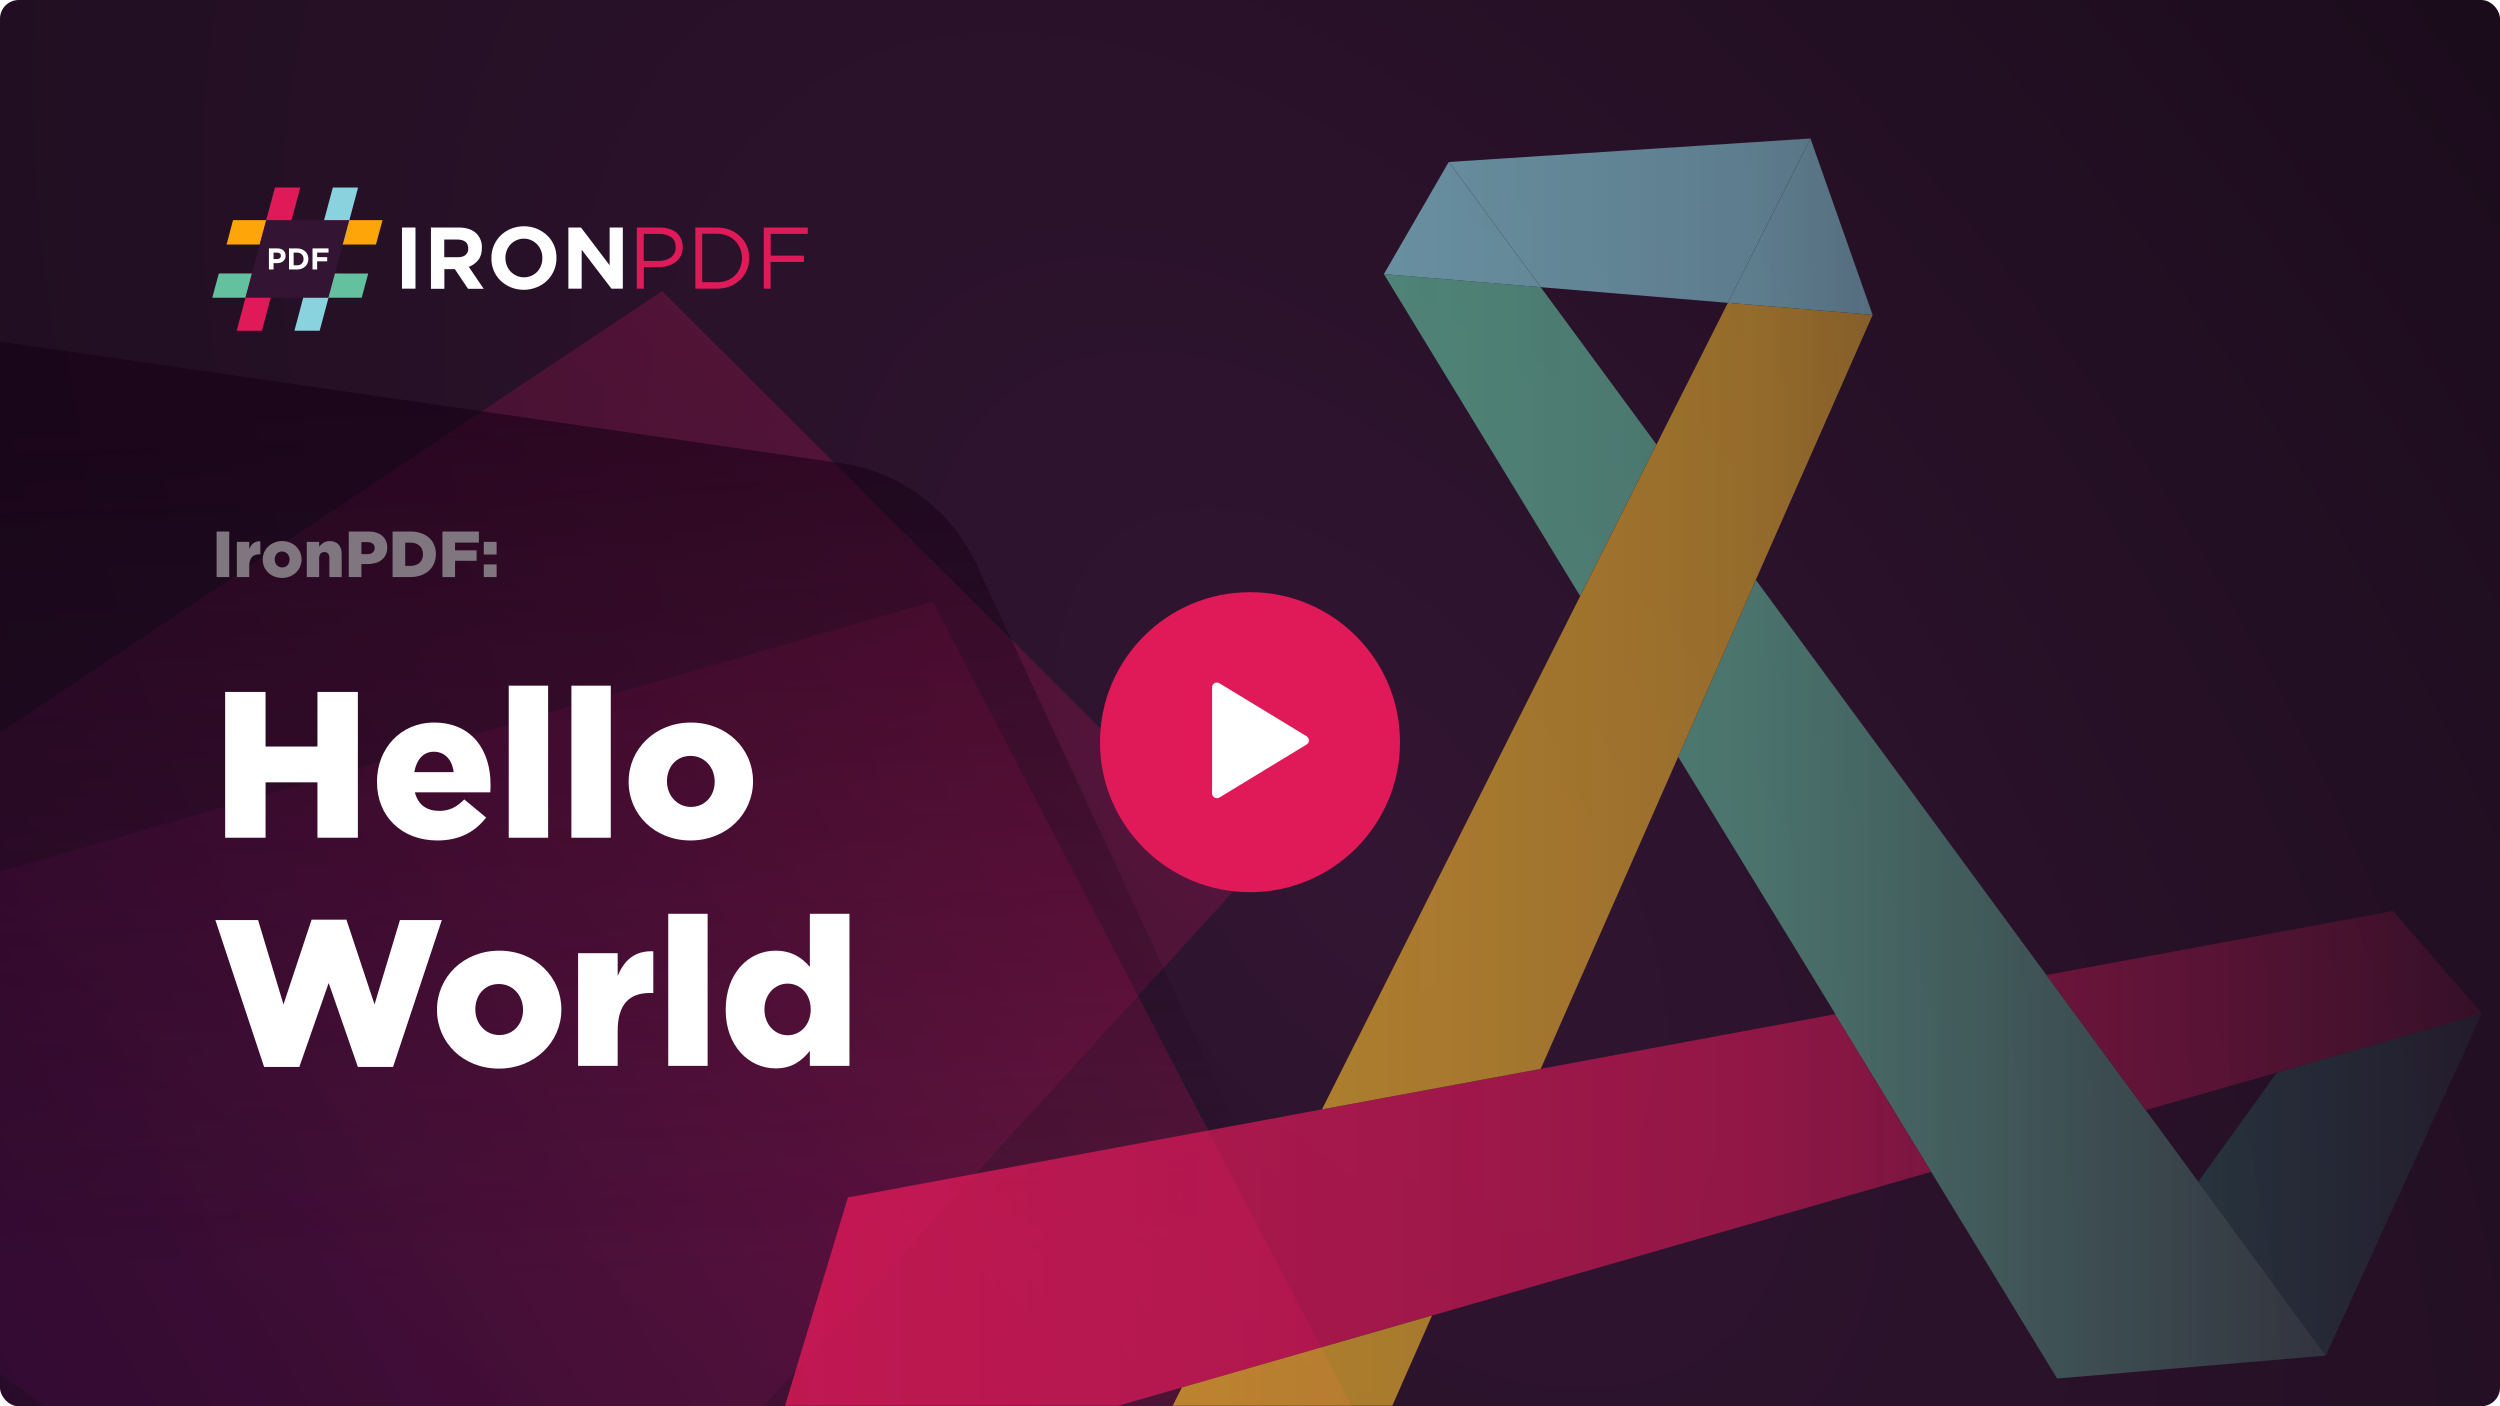 <svg width="800" height="450" viewBox="0 0 800 450" fill="none" xmlns="http://www.w3.org/2000/svg">
<g clip-path="url(#clip0_15787_1150)">
<rect width="800" height="450" rx="6" fill="url(#paint0_radial_15787_1150)"/>
<g opacity="0.3" filter="url(#filter0_f_15787_1150)">
<path d="M399.274 280.182L211.88 93.138L-146.658 332.242L152.28 550.935L399.274 280.182Z" fill="url(#paint1_linear_15787_1150)"/>
</g>
<g opacity="0.3" filter="url(#filter1_f_15787_1150)">
<path d="M444.177 472.383L298.479 192.5L-194.851 335.314L66.214 691.25L444.177 472.383Z" fill="url(#paint2_linear_15787_1150)"/>
</g>
<g style="mix-blend-mode:multiply" opacity="0.6">
<path d="M269.147 148.224L-158.239 86.422C-196.473 80.893 -228.887 114.447 -222.04 152.467L-162.886 480.966C-158.221 506.868 -136.317 526.137 -110.031 527.461L393.508 552.82C436.037 554.962 465.609 511.14 447.709 472.502L312.4 180.447C304.356 163.085 288.084 150.963 269.147 148.224Z" fill="url(#paint3_linear_15787_1150)"/>
</g>
<mask id="mask0_15787_1150" style="mask-type:alpha" maskUnits="userSpaceOnUse" x="189" y="0" width="616" height="450">
<rect x="189" width="615.833" height="450" fill="url(#paint4_linear_15787_1150)" fill-opacity="0.8"/>
</mask>
<g mask="url(#mask0_15787_1150)">
<path d="M728.616 343.201L703.444 378.158L744.255 433.772L794.182 324.301L728.616 343.201Z" fill="#258B74"/>
<path d="M493.027 91.894L442.85 87.713L505.655 190.744L530.075 142.239L493.027 91.894Z" fill="#63C1A0"/>
<path d="M744.253 433.771L703.441 378.157L686.632 355.243L654.853 312.006L654.685 312.09L654.853 312.006L561.857 185.559L537.019 242.176L587.364 324.551H587.196L617.972 374.98L658.281 441.13L680.861 409.686L658.281 441.13L744.253 433.771Z" fill="#63C1A0"/>
<path d="M493.031 342.031L423.034 354.994L271.33 383.177L241.056 483.449L324.685 459.364L378.208 443.976L458.242 420.978L617.974 374.981L587.198 324.553L493.031 342.031Z" fill="#E01A59"/>
<path d="M765.747 291.518L654.854 312.007L686.633 355.243L728.615 343.201L794.181 324.3L765.747 291.518Z" fill="#E01A59"/>
<path d="M599.245 100.757L552.914 96.91L530.083 142.237L505.663 190.743L423.037 354.991L493.035 342.028L537.024 242.175L561.862 185.557L599.245 100.757Z" fill="#ECB32D"/>
<path d="M378.212 443.973L351.283 497.496L364.497 516.396L351.283 497.496L318.417 562.81L396.276 561.723L458.246 420.975L378.212 443.973Z" fill="#ECB32D"/>
<path d="M552.911 96.912L579.338 44.309L463.595 51.835L493.032 91.894L552.911 96.912Z" fill="#89D3DF"/>
<path d="M463.59 51.834L442.85 87.711L493.027 91.892L463.59 51.834Z" fill="#89D3DF"/>
<path d="M599.241 100.759L579.338 44.309L552.911 96.912L599.241 100.759Z" fill="#89D3DF"/>
</g>
<path d="M72.05 268.084V221.417H84.983V238.884H101.583V221.417H114.517V268.084H101.583V250.351H84.983V268.084H72.05ZM139.966 268.951C128.633 268.951 120.633 261.351 120.633 250.217V250.084C120.633 239.617 128.166 231.217 138.833 231.217C151.233 231.217 156.966 240.351 156.966 250.951C156.966 251.751 156.966 252.684 156.899 253.551H132.766C133.766 257.551 136.566 259.484 140.566 259.484C143.699 259.484 145.966 258.417 148.566 255.817L155.566 261.617C152.099 266.084 147.166 268.951 139.966 268.951ZM132.566 247.084H145.166C144.699 243.084 142.299 240.551 138.833 240.551C135.433 240.551 133.299 243.084 132.566 247.084ZM162.796 268.084V219.417H175.396V268.084H162.796ZM182.848 268.084V219.417H195.448V268.084H182.848ZM220.967 268.951C209.5 268.951 201.167 260.551 201.167 250.217V250.084C201.167 239.751 209.567 231.217 221.1 231.217C232.633 231.217 240.967 239.684 240.967 249.951V250.084C240.967 260.417 232.5 268.951 220.967 268.951ZM221.1 258.217C225.7 258.217 228.7 254.551 228.7 250.217V250.084C228.7 245.617 225.5 241.884 220.967 241.884C216.367 241.884 213.433 245.484 213.433 249.951V250.084C213.433 254.484 216.633 258.217 221.1 258.217ZM84.516 341.417L68.916 294.417H82.583L90.716 321.417L99.716 294.284H110.85L119.85 321.417L127.983 294.417H141.383L125.783 341.417H114.517L105.183 314.551L95.783 341.417H84.516ZM159.638 341.951C148.172 341.951 139.838 333.551 139.838 323.217V323.084C139.838 312.751 148.238 304.217 159.772 304.217C171.305 304.217 179.638 312.684 179.638 322.951V323.084C179.638 333.417 171.172 341.951 159.638 341.951ZM159.772 331.217C164.372 331.217 167.372 327.551 167.372 323.217V323.084C167.372 318.617 164.172 314.884 159.638 314.884C155.038 314.884 152.105 318.484 152.105 322.951V323.084C152.105 327.484 155.305 331.217 159.772 331.217ZM184.988 341.084V305.017H197.655V312.284C199.722 307.417 202.988 304.151 209.055 304.417V317.751H207.988C201.322 317.751 197.655 321.484 197.655 329.817V341.084H184.988ZM213.837 341.084V292.417H226.437V341.084H213.837ZM248.223 341.884C239.689 341.884 232.223 334.751 232.223 323.217V323.084C232.223 311.351 239.623 304.217 248.156 304.217C253.556 304.217 256.823 306.684 259.156 309.417V292.417H271.823V341.084H259.156V336.284C256.689 339.284 253.623 341.884 248.223 341.884ZM252.023 331.284C256.156 331.284 259.423 327.884 259.423 323.084V322.951C259.423 318.151 256.156 314.751 252.023 314.751C248.023 314.751 244.623 318.151 244.623 322.951V323.084C244.623 327.884 248.023 331.284 252.023 331.284Z" fill="white"/>
<path d="M69.312 184.666V170.083H73.354V184.666H69.312ZM75.795 184.666V173.395H79.753V175.666C80.399 174.145 81.42 173.124 83.315 173.208V177.374H82.982C80.899 177.374 79.753 178.541 79.753 181.145V184.666H75.795ZM90.252 184.937C86.669 184.937 84.065 182.312 84.065 179.083V179.041C84.065 175.812 86.69 173.145 90.294 173.145C93.898 173.145 96.502 175.791 96.502 178.999V179.041C96.502 182.27 93.856 184.937 90.252 184.937ZM90.294 181.583C91.731 181.583 92.669 180.437 92.669 179.083V179.041C92.669 177.645 91.669 176.479 90.252 176.479C88.815 176.479 87.898 177.604 87.898 178.999V179.041C87.898 180.416 88.898 181.583 90.294 181.583ZM98.174 184.666V173.395H102.132V174.979C102.862 174.041 103.903 173.145 105.507 173.145C107.924 173.145 109.341 174.708 109.341 177.291V184.666H105.403V178.562C105.403 177.312 104.778 176.645 103.799 176.645C102.82 176.645 102.132 177.312 102.132 178.562V184.666H98.174ZM111.607 184.666V170.083H117.878C121.545 170.083 123.92 171.958 123.92 175.187V175.229C123.92 178.687 121.274 180.499 117.67 180.499H115.649V184.666H111.607ZM115.649 177.333H117.586C119.003 177.333 119.899 176.583 119.899 175.416V175.374C119.899 174.124 119.003 173.479 117.566 173.479H115.649V177.333ZM125.625 184.666V170.083H131.271C136.458 170.083 139.479 173.062 139.479 177.291V177.333C139.479 181.562 136.417 184.666 131.187 184.666H125.625ZM131.312 173.645H129.667V181.083H131.312C133.75 181.083 135.354 179.749 135.354 177.395V177.354C135.354 174.999 133.75 173.645 131.312 173.645ZM141.576 184.666V170.083H153.242V173.624H145.617V176.104H152.513V179.458H145.617V184.666H141.576ZM154.813 177.458V173.395H158.917V177.458H154.813ZM154.813 184.666V180.604H158.917V184.666H154.813Z" fill="#7F7680"/>
<path d="M122.407 70.439L120.298 78.26H101.601L103.71 70.439H122.407Z" fill="#FDA509"/>
<path d="M88.687 87.536L86.614 95.284H67.916L70.026 87.5L88.687 87.536Z" fill="#63C1A0"/>
<path d="M109.712 78.261H101.601L106.511 60H114.587L109.712 78.261Z" fill="#89D3DF"/>
<path d="M83.813 105.834H75.737L80.612 87.537H88.687L83.813 105.834Z" fill="#E01A59"/>
<path d="M93.27 70.439L91.161 78.26H72.5L74.573 70.439H93.27Z" fill="#FDA509"/>
<path d="M91.16 78.261H83.085L87.996 60H96.107L91.16 78.261Z" fill="#E01A59"/>
<path d="M102.291 105.834H94.216L99.09 87.537H107.202L102.291 105.834Z" fill="#89D3DF"/>
<path d="M117.824 87.536L115.751 95.284H97.054L99.091 87.5L117.824 87.536Z" fill="#63C1A0"/>
<path d="M105.092 95.284H78.538L85.195 70.439H111.785L105.092 95.284Z" fill="#331433"/>
<path d="M128.627 72.805H132.956V92.375H128.627V72.732V72.805ZM137.83 72.805H146.815C149.289 72.805 151.18 73.459 152.526 74.769C153.092 75.371 153.532 76.08 153.82 76.855C154.107 77.629 154.236 78.454 154.2 79.279V79.316C154.2 80.916 153.836 82.226 153.036 83.208C152.25 84.201 151.205 84.956 150.016 85.391L154.782 92.411H149.762L145.542 86.118H142.196V92.411H137.903V72.732L137.83 72.805ZM146.561 82.299C147.616 82.299 148.416 82.08 148.998 81.571C149.281 81.316 149.503 81 149.648 80.648C149.793 80.295 149.856 79.915 149.834 79.534V79.498C149.834 78.552 149.543 77.861 148.961 77.388C148.343 76.915 147.506 76.66 146.452 76.66H142.159V82.299H146.524H146.561ZM167.659 92.738C164.872 92.77 162.184 91.713 160.165 89.792C159.216 88.867 158.468 87.757 157.967 86.53C157.467 85.304 157.224 83.987 157.255 82.662V82.553C157.23 80.545 157.815 78.577 158.932 76.908C160.049 75.239 161.646 73.948 163.512 73.205C164.785 72.695 166.167 72.404 167.695 72.404C170.474 72.392 173.148 73.462 175.152 75.387C176.101 76.312 176.849 77.422 177.35 78.649C177.85 79.876 178.093 81.192 178.062 82.517V82.553C178.087 84.561 177.502 86.53 176.385 88.199C175.268 89.868 173.671 91.159 171.805 91.902C170.492 92.451 169.082 92.736 167.659 92.738ZM167.659 88.737C168.452 88.748 169.24 88.595 169.972 88.289C170.704 87.982 171.365 87.528 171.914 86.955C172.991 85.787 173.577 84.25 173.551 82.662V82.553C173.586 80.935 172.986 79.368 171.878 78.188C171.329 77.612 170.669 77.153 169.937 76.841C169.206 76.528 168.418 76.368 167.622 76.369C166.832 76.37 166.051 76.532 165.325 76.845C164.6 77.157 163.946 77.615 163.403 78.188C162.304 79.359 161.704 80.911 161.729 82.517V82.553C161.727 84.165 162.324 85.721 163.403 86.918C163.948 87.464 164.567 87.9 165.294 88.228C166.022 88.592 166.822 88.737 167.695 88.737H167.659ZM181.918 72.805H185.919L195.086 84.881V72.805H199.305V92.375H195.668L186.137 79.898V92.375H181.881V72.732L181.918 72.805Z" fill="white"/>
<path d="M91.382 81.842V81.823C91.382 81.476 91.322 81.162 91.2 80.88C91.084 80.591 90.914 80.344 90.69 80.139C90.472 79.933 90.202 79.776 89.882 79.667C89.567 79.552 89.208 79.494 88.804 79.494H86.052V86.229H87.534V84.209H88.66C89.038 84.209 89.391 84.16 89.718 84.064C90.052 83.962 90.34 83.811 90.584 83.612C90.834 83.413 91.03 83.166 91.171 82.871C91.312 82.576 91.382 82.233 91.382 81.842ZM89.882 81.871C89.882 82.159 89.779 82.403 89.574 82.602C89.368 82.794 89.08 82.891 88.708 82.891H87.534V80.832H88.679C89.051 80.832 89.343 80.918 89.554 81.091C89.772 81.264 89.882 81.518 89.882 81.851V81.871Z" fill="white"/>
<path d="M98.685 82.862V82.842C98.685 82.368 98.598 81.928 98.425 81.524C98.252 81.114 98.005 80.758 97.684 80.456C97.37 80.155 96.991 79.921 96.549 79.754C96.113 79.581 95.632 79.494 95.106 79.494H92.479V86.229H95.106C95.632 86.229 96.113 86.142 96.549 85.969C96.991 85.796 97.37 85.559 97.684 85.257C98.005 84.956 98.252 84.6 98.425 84.189C98.598 83.779 98.685 83.336 98.685 82.862ZM97.136 82.881C97.136 83.182 97.084 83.455 96.982 83.699C96.885 83.942 96.748 84.154 96.568 84.334C96.395 84.513 96.183 84.651 95.933 84.747C95.683 84.844 95.407 84.892 95.106 84.892H93.961V80.832H95.106C95.407 80.832 95.683 80.883 95.933 80.985C96.183 81.082 96.395 81.22 96.568 81.399C96.748 81.579 96.885 81.794 96.982 82.044C97.084 82.294 97.136 82.567 97.136 82.862V82.881Z" fill="white"/>
<path d="M105.133 80.841V79.494H100.005V86.229H101.487V83.622H104.7V82.275H101.487V80.841H105.133Z" fill="white"/>
<path d="M203.78 72.803H211.128C212.219 72.803 213.237 72.949 214.147 73.24C215.056 73.531 215.82 73.931 216.475 74.44C217.116 75.017 217.627 75.724 217.972 76.515C218.317 77.305 218.489 78.161 218.476 79.023V79.06C218.476 80.151 218.257 81.061 217.857 81.861C217.457 82.661 216.875 83.316 216.184 83.861C215.454 84.411 214.627 84.818 213.747 85.062C212.801 85.353 211.819 85.462 210.764 85.462H206.035V92.373H203.78V72.84V72.803ZM210.873 83.498C211.673 83.498 212.401 83.388 213.056 83.17C213.676 82.99 214.256 82.694 214.765 82.297C215.23 81.921 215.602 81.444 215.855 80.901C216.107 80.359 216.232 79.767 216.22 79.169V79.096C216.22 77.714 215.784 76.623 214.802 75.931C213.819 75.24 212.546 74.84 210.982 74.84H205.999V83.498H210.873ZM222.513 72.803H229.316C230.843 72.803 232.226 73.022 233.535 73.531C234.808 74.04 235.899 74.731 236.809 75.604C237.754 76.486 238.501 77.558 239.003 78.749C239.505 79.94 239.749 81.224 239.719 82.516V82.588C239.738 83.909 239.491 85.221 238.991 86.444C238.492 87.629 237.749 88.695 236.809 89.572C235.861 90.467 234.749 91.171 233.535 91.646C232.226 92.155 230.843 92.373 229.316 92.373H222.513V72.84V72.803ZM229.316 90.336C230.552 90.336 231.644 90.154 232.662 89.754C233.605 89.405 234.465 88.862 235.185 88.16C235.906 87.459 236.471 86.614 236.845 85.68C237.233 84.721 237.43 83.696 237.427 82.661V82.552C237.427 81.461 237.245 80.478 236.845 79.533C236.47 78.591 235.905 77.738 235.185 77.024C234.465 76.311 233.607 75.753 232.662 75.386C231.593 74.982 230.458 74.784 229.316 74.804H224.696V90.3H229.316V90.336ZM244.411 72.803H258.489V74.84H246.63V81.824H257.252V83.825H246.594V92.373H244.411V72.731V72.803Z" fill="#E01A59"/>
<g filter="url(#filter2_d_15787_1150)">
<circle cx="400" cy="225" r="48" fill="#E01A59"/>
<path d="M418.112 223.106L390.214 206.142C389.979 205.999 389.71 205.921 389.435 205.916C389.159 205.911 388.888 205.979 388.647 206.113C388.407 206.247 388.207 206.442 388.068 206.679C387.929 206.915 387.855 207.184 387.855 207.458V241.386C387.855 241.66 387.929 241.929 388.068 242.165C388.207 242.402 388.407 242.597 388.647 242.731C388.888 242.865 389.159 242.933 389.435 242.928C389.71 242.923 389.979 242.845 390.214 242.702L418.112 225.738C418.339 225.6 418.526 225.407 418.656 225.176C418.786 224.946 418.854 224.686 418.854 224.422C418.854 224.158 418.786 223.898 418.656 223.668C418.526 223.437 418.339 223.244 418.112 223.106Z" fill="white"/>
</g>
</g>
<defs>
<filter id="filter0_f_15787_1150" x="-233.117" y="6.679" width="718.85" height="630.714" filterUnits="userSpaceOnUse" color-interpolation-filters="sRGB">
<feFlood flood-opacity="0" result="BackgroundImageFix"/>
<feBlend mode="normal" in="SourceGraphic" in2="BackgroundImageFix" result="shape"/>
<feGaussianBlur stdDeviation="43.229" result="effect1_foregroundBlur_15787_1150"/>
</filter>
<filter id="filter1_f_15787_1150" x="-281.309" y="106.042" width="811.944" height="671.666" filterUnits="userSpaceOnUse" color-interpolation-filters="sRGB">
<feFlood flood-opacity="0" result="BackgroundImageFix"/>
<feBlend mode="normal" in="SourceGraphic" in2="BackgroundImageFix" result="shape"/>
<feGaussianBlur stdDeviation="43.229" result="effect1_foregroundBlur_15787_1150"/>
</filter>
<filter id="filter2_d_15787_1150" x="339.5" y="177" width="121" height="121" filterUnits="userSpaceOnUse" color-interpolation-filters="sRGB">
<feFlood flood-opacity="0" result="BackgroundImageFix"/>
<feColorMatrix in="SourceAlpha" type="matrix" values="0 0 0 0 0 0 0 0 0 0 0 0 0 0 0 0 0 0 127 0" result="hardAlpha"/>
<feOffset dy="12.5"/>
<feGaussianBlur stdDeviation="6.25"/>
<feComposite in2="hardAlpha" operator="out"/>
<feColorMatrix type="matrix" values="0 0 0 0 0 0 0 0 0 0 0 0 0 0 0 0 0 0 0.3 0"/>
<feBlend mode="normal" in2="BackgroundImageFix" result="effect1_dropShadow_15787_1150"/>
<feBlend mode="normal" in="SourceGraphic" in2="effect1_dropShadow_15787_1150" result="shape"/>
</filter>
<radialGradient id="paint0_radial_15787_1150" cx="0" cy="0" r="1" gradientUnits="userSpaceOnUse" gradientTransform="translate(435.833 277.5) rotate(-36.697) scale(441.71 785.263)">
<stop stop-color="#321532"/>
<stop offset="1" stop-color="#1B0C1C"/>
</radialGradient>
<linearGradient id="paint1_linear_15787_1150" x1="430.614" y1="71.368" x2="92.116" y2="438.505" gradientUnits="userSpaceOnUse">
<stop stop-color="#E01A59"/>
<stop offset="1" stop-color="#460A48"/>
</linearGradient>
<linearGradient id="paint2_linear_15787_1150" x1="554.839" y1="246.383" x2="38.263" y2="541.877" gradientUnits="userSpaceOnUse">
<stop stop-color="#E01A59"/>
<stop offset="1" stop-color="#460A48"/>
</linearGradient>
<linearGradient id="paint3_linear_15787_1150" x1="-22.231" y1="136.436" x2="-10.647" y2="416.818" gradientUnits="userSpaceOnUse">
<stop stop-color="#150015"/>
<stop offset="1" stop-color="#1C051C" stop-opacity="0"/>
</linearGradient>
<linearGradient id="paint4_linear_15787_1150" x1="251.818" y1="217.31" x2="845.502" y2="217.31" gradientUnits="userSpaceOnUse">
<stop stop-color="#1B0C1C"/>
<stop offset="0.516" stop-color="#1B0C1C" stop-opacity="0.7"/>
<stop offset="1" stop-color="#1B0C1C" stop-opacity="0"/>
</linearGradient>
<clipPath id="clip0_15787_1150">
<rect width="800" height="450" rx="6" fill="white"/>
</clipPath>
</defs>
</svg>

